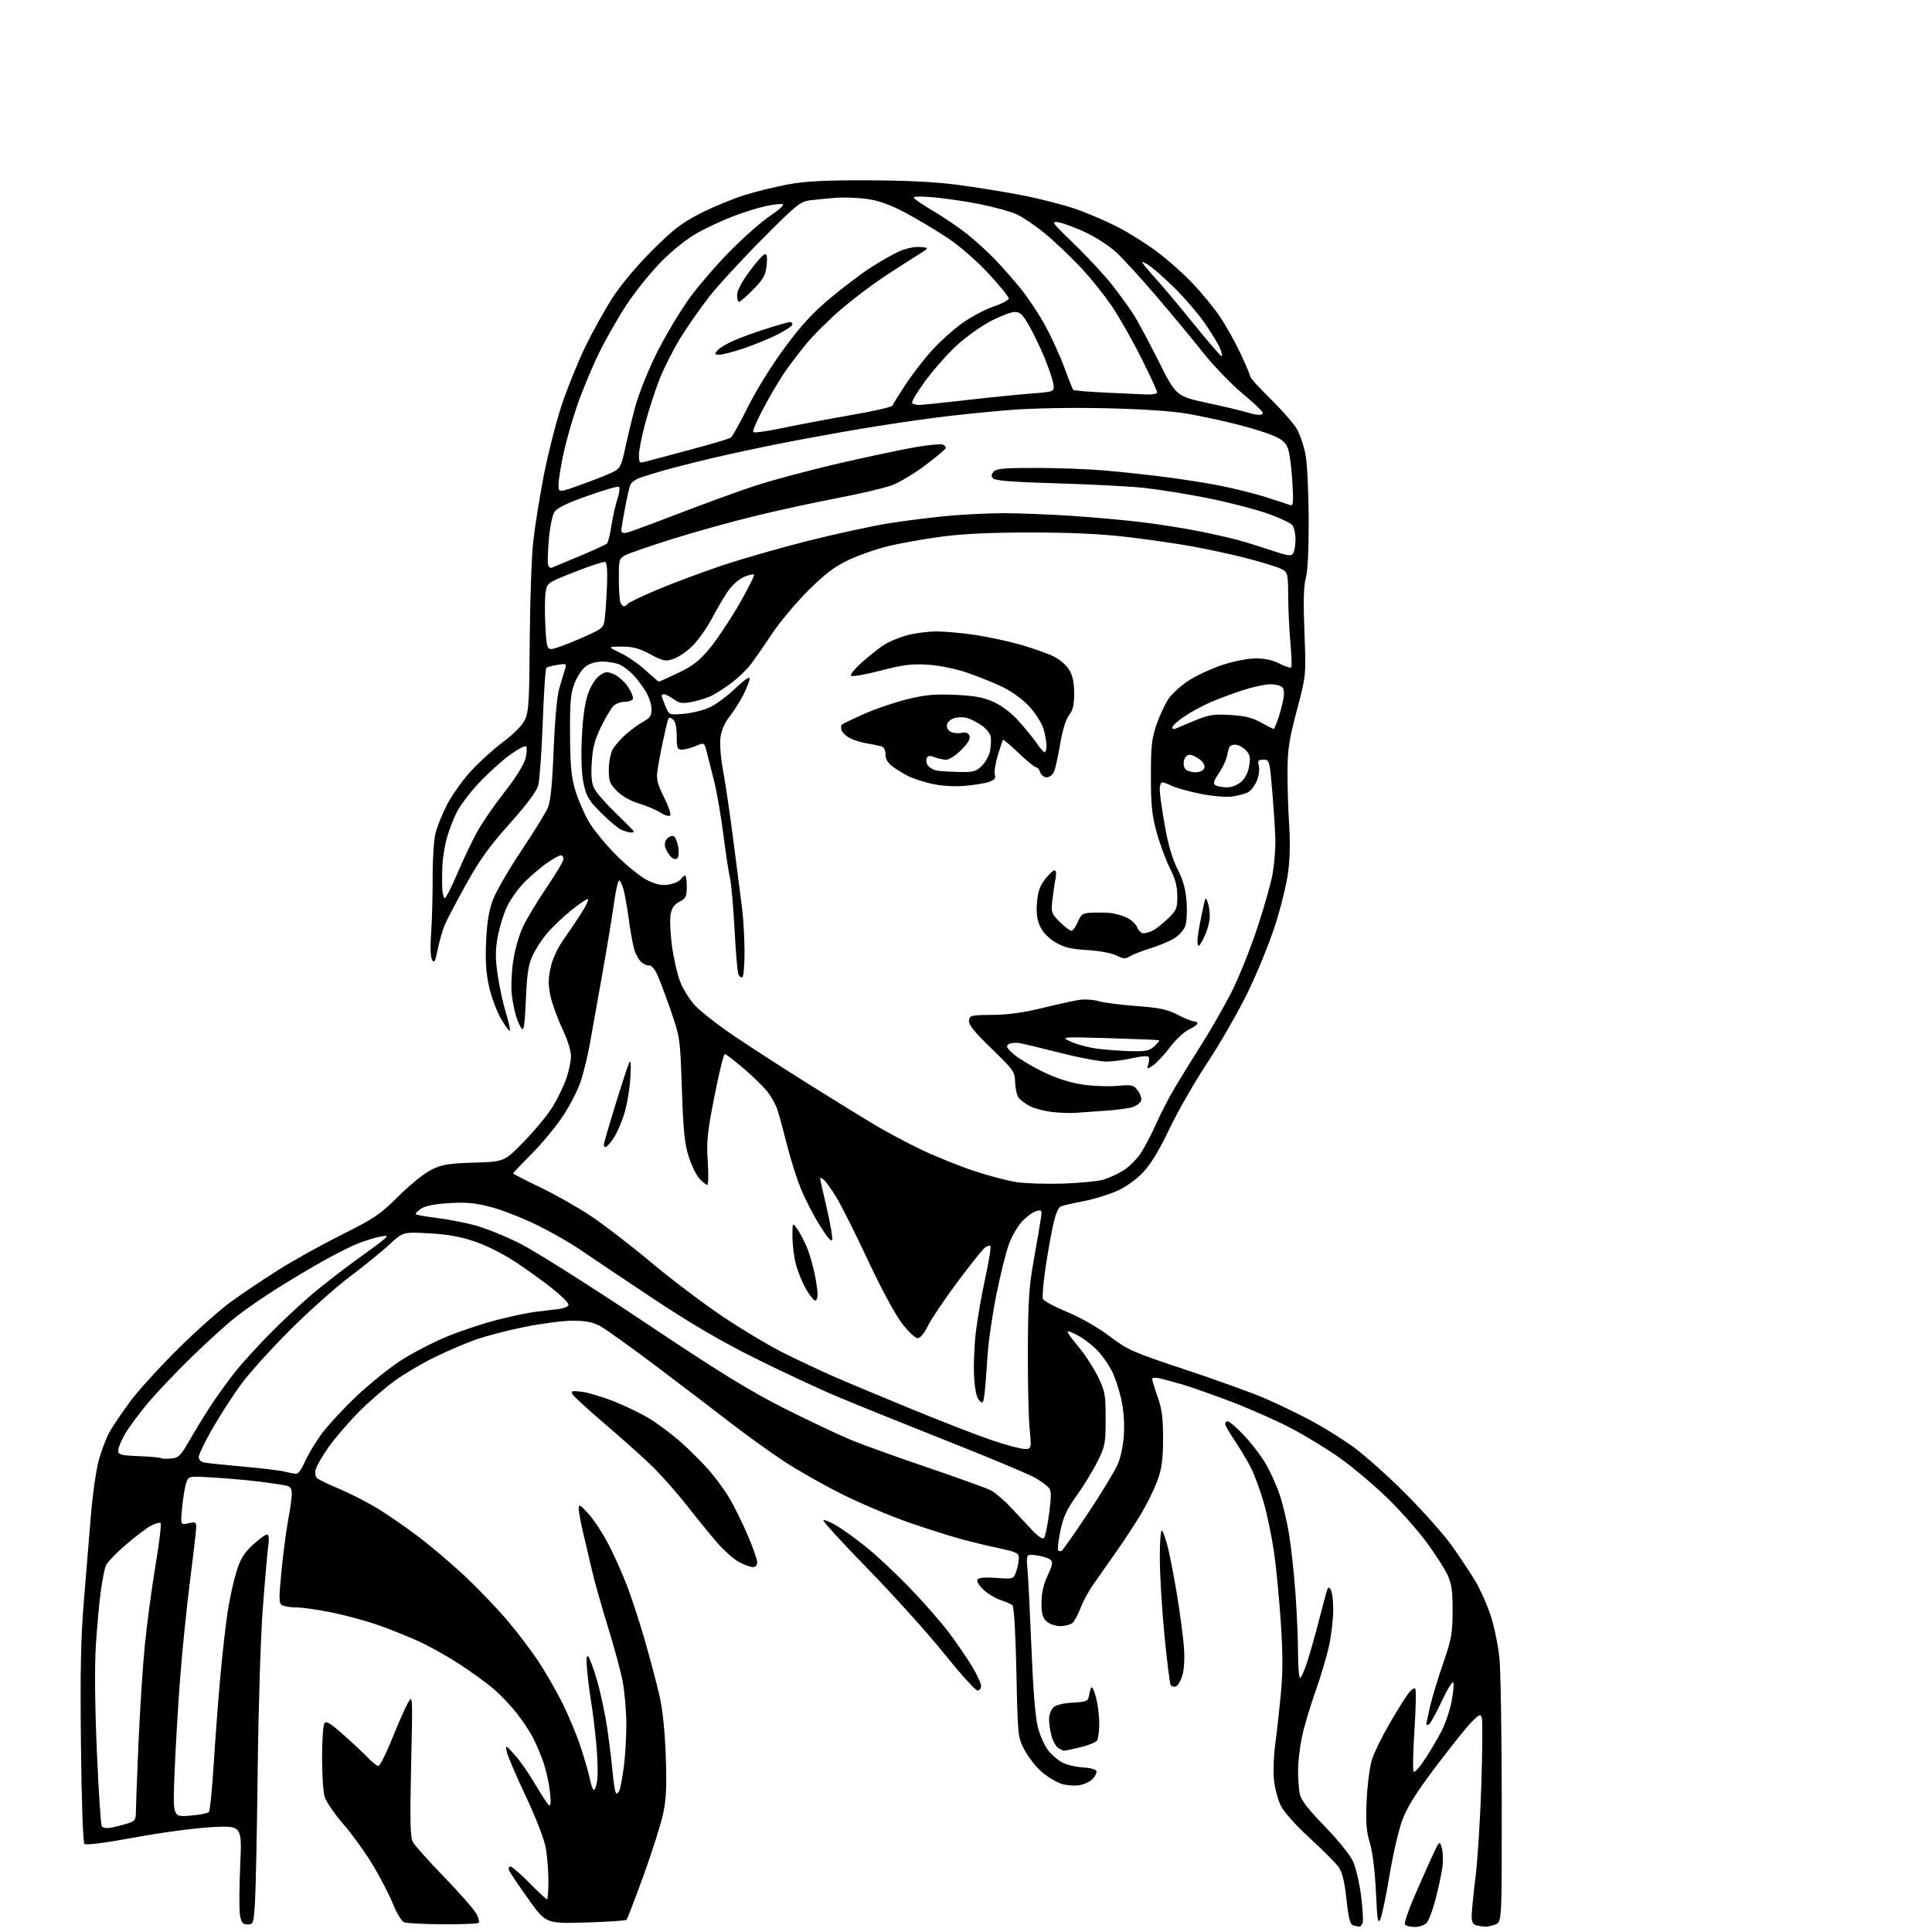 <?xml version="1.0" encoding="UTF-8" standalone="no"?>
<svg 
  version="1.1" 
  xmlns="http://www.w3.org/2000/svg" 
  xmlns:xlink="http://www.w3.org/1999/xlink" 
  xmlns:svg="http://www.w3.org/2000/svg"
  xmlns:rdf="http://www.w3.org/1999/02/22-rdf-syntax-ns#"
  xmlns:cc="http://creativecommons.org/ns#"
  xmlns:dc="http://purl.org/dc/elements/1.1/"
  viewBox="0 0 768 768"
  width="768"
  height="768"
>
<style>svg {background-color: white; }</style>"
<path stroke="none" fill="black" fill-rule="evenodd" d="M540.28,765.88C539.85,765.82 538.78,765.58 537.91,765.34C536.69,765.01 536.07,762.60 535.24,754.97C534.47,747.90 533.57,744.21 532.14,742.19C531.02,740.63 525.85,735.43 520.63,730.65C514.87,725.36 510.34,720.27 509.08,717.67C507.94,715.31 506.74,710.71 506.42,707.44C506.09,704.18 506.31,697.90 506.91,693.50C507.51,689.10 508.51,680.11 509.14,673.52C509.99,664.53 509.98,657.28 509.11,644.52C508.48,635.16 507.28,622.77 506.45,617.00C505.62,611.23 503.83,602.55 502.48,597.73C501.12,592.91 498.83,586.61 497.39,583.73C495.95,580.85 493.02,575.92 490.88,572.76C488.75,569.61 487.00,566.57 487.00,566.01C487.00,565.46 487.49,565.00 488.09,565.00C488.68,565.00 491.50,567.43 494.34,570.40C497.18,573.36 500.99,578.28 502.82,581.31C504.65,584.35 507.22,589.93 508.54,593.72C509.86,597.51 511.62,604.86 512.45,610.06C513.29,615.25 514.42,625.80 514.98,633.50C515.53,641.20 515.99,651.89 515.99,657.25C516.00,662.61 516.36,667.00 516.80,667.00C517.24,667.00 518.58,663.96 519.76,660.25C520.95,656.54 523.07,649.00 524.47,643.50C525.88,638.00 527.27,632.84 527.57,632.03C528.04,630.73 528.22,630.73 529.04,632.03C529.55,632.84 529.98,636.33 529.98,639.79C529.99,643.25 529.29,649.51 528.43,653.70C527.56,657.89 525.09,666.26 522.94,672.29C520.79,678.32 518.35,686.56 517.51,690.59C516.68,694.62 516.00,700.58 516.00,703.83C516.00,707.09 516.30,711.26 516.67,713.11C517.15,715.51 519.98,719.18 526.65,726.05C532.09,731.66 536.77,737.49 537.92,740.10C539.01,742.55 540.43,748.68 541.07,753.73C541.72,758.78 541.98,763.60 541.66,764.45C541.33,765.30 540.71,765.95 540.28,765.88zM562.40,766.00C560.60,766.00 558.84,765.55 558.50,765.00C558.16,764.46 559.67,759.84 561.86,754.75C564.04,749.66 567.27,742.35 569.04,738.50C572.23,731.56 572.26,731.53 573.13,734.50C573.61,736.15 573.74,739.52 573.42,742.00C573.09,744.48 571.90,750.10 570.78,754.50C569.65,758.90 568.04,763.29 567.21,764.25C566.34,765.25 564.29,766.00 562.40,766.00zM590.18,765.88C589.26,765.82 587.71,765.56 586.75,765.31C585.54,765.00 585.00,763.87 585.01,761.68C585.01,759.93 585.71,752.88 586.56,746.00C587.41,739.12 588.45,722.48 588.87,709.00C589.29,695.52 589.37,683.70 589.04,682.73C588.53,681.22 587.91,681.51 584.78,684.73C582.77,686.80 576.38,694.79 570.59,702.48C562.94,712.64 559.35,718.39 557.46,723.48C556.02,727.34 553.74,737.15 552.39,745.28C551.04,753.40 549.40,761.28 548.76,762.78C547.75,765.11 547.49,763.56 546.95,752.00C546.56,743.71 545.63,736.22 544.54,732.58C543.12,727.87 542.86,724.41 543.27,715.58C543.55,709.49 544.49,702.25 545.36,699.50C546.23,696.75 549.32,690.41 552.22,685.40C555.12,680.40 558.48,675.00 559.67,673.40C560.86,671.81 562.17,670.83 562.57,671.24C562.98,671.64 562.84,679.07 562.27,687.74C561.69,696.41 561.56,703.86 561.96,704.30C562.37,704.74 564.54,702.26 566.78,698.80C569.03,695.33 571.98,690.25 573.35,687.50C574.71,684.75 576.37,679.73 577.03,676.34C577.69,672.95 578.00,669.57 577.72,668.84C577.45,668.10 575.40,671.40 573.16,676.16C570.93,680.92 568.63,685.11 568.05,685.47C567.47,685.83 567.01,685.75 567.01,685.31C567.02,684.86 567.71,681.60 568.55,678.06C569.38,674.52 571.71,666.87 573.73,661.06C576.97,651.71 577.39,649.36 577.43,640.50C577.46,632.40 577.08,629.65 575.38,626.00C574.23,623.52 570.47,617.67 567.02,613.00C563.57,608.33 556.55,600.41 551.41,595.41C546.27,590.41 537.88,583.34 532.78,579.70C527.68,576.06 518.77,570.62 513.00,567.62C507.23,564.62 496.65,559.94 489.50,557.22C482.35,554.50 473.80,551.48 470.50,550.50C467.20,549.53 463.04,548.39 461.25,547.97C459.37,547.53 458.00,547.60 458.00,548.14C458.00,548.65 458.98,551.86 460.18,555.28C461.90,560.19 462.36,563.72 462.33,572.00C462.31,580.24 461.84,583.79 460.12,588.49C458.92,591.79 456.09,597.60 453.82,601.41C451.56,605.22 447.16,611.98 444.04,616.42C440.93,620.86 436.78,626.75 434.83,629.50C432.87,632.25 430.48,636.63 429.51,639.24C428.54,641.84 427.08,644.52 426.28,645.19C425.47,645.85 423.30,646.40 421.46,646.40C419.59,646.40 417.19,645.58 416.05,644.55C414.45,643.09 414.00,641.47 414.01,637.10C414.02,633.29 414.79,629.84 416.44,626.31C418.47,621.95 418.63,620.94 417.47,619.97C416.70,619.34 414.24,618.57 412.00,618.27C407.92,617.73 407.92,617.73 408.47,624.11C408.77,627.63 409.47,641.80 410.03,655.61C410.68,671.76 411.58,682.81 412.56,686.57C413.40,689.79 415.21,693.90 416.59,695.71C417.97,697.52 420.54,699.74 422.29,700.65C424.05,701.56 427.72,702.42 430.46,702.57C433.20,702.72 435.62,703.35 435.83,703.98C436.03,704.60 435.42,705.98 434.47,707.04C433.51,708.10 431.17,709.25 429.27,709.61C427.36,709.97 424.14,709.76 422.11,709.15C420.07,708.54 416.50,706.41 414.16,704.41C411.83,702.41 408.72,698.46 407.25,695.64C404.61,690.56 404.57,690.22 404.04,664.80C403.72,649.68 403.09,638.71 402.50,638.17C401.95,637.66 399.83,636.71 397.79,636.05C395.74,635.40 392.67,633.56 390.96,631.96C389.18,630.30 388.15,628.56 388.56,627.90C389.04,627.13 391.54,626.91 396.09,627.24C402.90,627.73 402.90,627.73 403.95,624.71C404.53,623.06 405.00,620.67 405.00,619.42C405.00,617.38 404.17,616.96 397.25,615.48C392.99,614.57 386.16,612.92 382.09,611.81C378.01,610.71 368.85,607.81 361.73,605.37C354.60,602.93 342.62,597.88 335.10,594.16C327.59,590.43 316.95,584.41 311.47,580.77C305.98,577.14 296.77,570.51 291.00,566.05C285.23,561.58 271.95,551.47 261.50,543.58C251.05,535.68 240.71,528.27 238.51,527.11C235.57,525.55 232.72,525.00 227.64,525.00C223.85,525.00 215.23,526.12 208.47,527.49C201.72,528.85 192.89,531.16 188.85,532.61C184.81,534.05 177.55,537.18 172.73,539.54C167.91,541.91 160.93,546.00 157.23,548.64C153.53,551.27 147.11,556.82 142.96,560.96C138.82,565.11 133.34,571.43 130.79,575.02C128.24,578.60 125.87,582.69 125.51,584.09C125.11,585.69 125.36,587.04 126.19,587.70C126.91,588.29 130.65,590.08 134.50,591.68C138.35,593.29 144.79,596.53 148.82,598.89C152.85,601.24 160.51,606.46 165.85,610.49C171.20,614.51 179.88,621.89 185.16,626.88C190.43,631.87 197.89,639.68 201.74,644.23C205.59,648.78 210.99,655.88 213.75,660.00C216.51,664.12 220.84,671.61 223.37,676.64C225.91,681.66 229.31,689.82 230.93,694.77C232.54,699.72 234.17,705.40 234.55,707.40C234.92,709.39 235.58,711.24 236.00,711.50C236.43,711.76 237.06,710.07 237.40,707.74C237.74,705.41 237.57,698.78 237.01,693.01C236.46,687.24 235.58,680.04 235.06,677.01C234.53,673.98 233.81,668.35 233.44,664.50C232.98,659.62 233.09,657.80 233.83,658.50C234.40,659.05 236.01,663.41 237.39,668.19C238.77,672.97 240.58,681.52 241.41,687.19C242.24,692.86 243.22,700.99 243.60,705.25C243.97,709.51 244.63,713.00 245.07,713.00C245.51,713.00 246.11,712.21 246.41,711.25C246.71,710.29 247.41,706.35 247.96,702.50C248.51,698.65 248.97,691.15 248.98,685.84C248.99,680.52 248.34,672.74 247.54,668.55C246.74,664.35 244.09,654.52 241.66,646.71C239.23,638.89 236.46,629.12 235.50,625.00C234.55,620.88 232.92,613.95 231.88,609.61C230.85,605.27 230.02,600.77 230.04,599.61C230.08,597.82 230.66,598.14 233.93,601.76C236.05,604.10 239.63,609.55 241.88,613.88C244.13,618.20 247.49,625.74 249.35,630.62C251.21,635.50 254.41,645.35 256.46,652.50C258.51,659.65 261.06,669.33 262.14,674.00C263.40,679.48 264.29,688.01 264.65,698.00C265.08,710.07 264.85,715.16 263.60,721.00C262.72,725.12 259.23,736.15 255.83,745.50C252.43,754.85 249.39,762.79 249.08,763.14C248.76,763.49 241.42,763.98 232.76,764.23C217.01,764.67 217.01,764.67 209.97,754.82C206.09,749.40 202.67,744.29 202.35,743.48C202.04,742.67 202.30,742.00 202.92,742.00C203.55,742.00 206.94,744.92 210.46,748.50C213.99,752.08 217.12,755.00 217.43,755.00C217.75,755.00 218.00,751.71 218.00,747.68C218.00,743.66 217.51,737.70 216.92,734.43C216.30,731.01 212.95,722.37 208.99,714.00C205.22,706.02 201.86,698.15 201.51,696.50C200.87,693.50 200.87,693.50 204.54,697.50C206.56,699.70 210.26,705.00 212.76,709.29C215.27,713.57 217.76,717.35 218.30,717.69C218.94,718.08 219.05,716.13 218.60,712.17C218.22,708.80 217.08,703.64 216.08,700.72C215.07,697.80 213.23,693.40 211.98,690.95C210.74,688.50 207.77,684.02 205.39,681.00C203.01,677.98 198.86,673.62 196.19,671.33C193.51,669.04 187.43,664.63 182.69,661.54C177.94,658.45 170.69,654.38 166.56,652.50C162.43,650.62 155.19,647.71 150.47,646.04C145.74,644.38 137.45,642.11 132.03,641.01C126.62,639.90 120.23,638.99 117.84,638.98C115.45,638.98 112.86,638.56 112.07,638.06C110.84,637.29 110.82,635.34 111.91,624.33C112.61,617.27 113.82,608.12 114.59,604.00C115.37,599.88 116.00,595.27 116.00,593.77C116.00,591.75 115.41,590.91 113.75,590.54C112.51,590.27 108.12,589.61 104.00,589.07C99.88,588.53 91.68,587.78 85.78,587.40C75.06,586.71 75.06,586.71 74.10,589.23C73.58,590.61 72.83,595.00 72.43,598.98C71.72,606.22 71.72,606.22 74.86,605.53C77.63,604.92 78.00,605.10 78.00,607.01C78.00,608.20 76.90,617.79 75.55,628.34C74.20,638.88 72.41,656.50 71.58,667.50C70.75,678.50 69.76,695.33 69.38,704.90C68.69,722.30 68.69,722.30 75.44,721.76C79.15,721.46 82.55,720.83 83.00,720.36C83.46,719.89 84.33,711.40 84.94,701.50C85.55,691.60 86.74,675.85 87.58,666.50C88.43,657.15 89.75,645.43 90.53,640.46C91.30,635.49 92.85,628.45 93.97,624.83C95.57,619.64 96.95,617.38 100.48,614.13C102.94,611.86 105.47,610.00 106.11,610.00C106.92,610.00 107.05,611.55 106.56,615.25C106.17,618.14 105.20,629.50 104.39,640.50C103.59,651.50 102.71,679.85 102.44,703.50C102.17,727.15 101.69,750.66 101.38,755.75C100.84,764.64 100.72,765.00 98.45,765.00C96.54,765.00 95.96,764.33 95.42,761.43C95.05,759.46 95.08,750.62 95.48,741.78C96.21,725.70 96.21,725.70 84.35,726.31C77.77,726.64 64.05,728.47 53.51,730.42C41.35,732.66 34.18,733.58 33.56,732.96C32.99,732.39 32.43,716.29 32.18,693.72C31.85,664.31 32.12,651.04 33.34,636.47C34.22,626.04 35.45,610.98 36.08,603.00C36.71,595.02 38.08,585.16 39.11,581.09C40.15,577.01 42.19,571.61 43.63,569.09C45.08,566.56 48.77,561.12 51.83,557.00C54.89,552.88 63.27,543.65 70.46,536.50C77.64,529.35 87.24,520.80 91.78,517.50C96.33,514.20 104.88,508.46 110.78,504.74C116.67,501.02 127.97,494.75 135.89,490.79C148.82,484.33 151.10,482.78 158.42,475.50C163.00,470.93 168.73,466.33 171.53,464.96C175.76,462.89 178.28,462.47 188.50,462.16C200.50,461.80 200.50,461.80 208.50,453.56C212.90,449.04 218.05,442.73 219.94,439.55C221.84,436.37 224.19,431.45 225.16,428.63C226.14,425.81 226.95,421.86 226.97,419.85C226.99,417.70 225.57,413.19 223.49,408.82C221.56,404.76 219.46,398.91 218.81,395.83C217.89,391.43 217.91,388.99 218.90,384.55C219.72,380.88 221.72,376.69 224.55,372.69C226.97,369.29 230.13,364.57 231.59,362.20C233.05,359.84 234.02,357.68 233.74,357.41C233.47,357.14 230.53,359.09 227.22,361.75C223.90,364.41 219.50,368.59 217.44,371.04C215.38,373.49 212.77,377.52 211.64,380.00C210.03,383.51 209.46,387.33 209.04,397.41C208.63,407.18 208.23,409.98 207.38,408.91C206.76,408.13 205.77,405.93 205.17,404.00C204.57,402.07 203.79,398.25 203.45,395.50C203.10,392.75 203.32,386.90 203.93,382.50C204.58,377.88 206.24,371.95 207.87,368.47C209.42,365.15 213.69,358.05 217.35,352.69C221.01,347.33 224.00,342.28 224.00,341.47C224.00,340.66 223.52,340.00 222.93,340.00C222.34,340.00 219.91,341.34 217.53,342.98C215.15,344.62 211.16,348.00 208.67,350.49C206.18,352.98 203.00,357.38 201.61,360.26C200.22,363.14 198.53,368.58 197.85,372.33C196.88,377.71 196.88,380.95 197.84,387.56C198.50,392.18 199.97,398.93 201.10,402.57C202.22,406.21 202.92,409.42 202.64,409.69C202.37,409.96 200.77,407.78 199.09,404.84C197.41,401.90 195.30,396.19 194.39,392.14C193.20,386.80 192.89,381.88 193.24,374.14C193.60,366.37 194.35,361.88 196.02,357.50C197.28,354.20 202.34,345.48 207.26,338.12C212.19,330.76 216.91,323.11 217.76,321.12C218.86,318.54 219.53,311.90 220.09,298.00C220.57,286.05 221.45,276.56 222.35,273.50C223.16,270.75 224.15,267.42 224.57,266.09C225.29,263.78 225.17,263.71 221.53,264.30C219.45,264.64 217.47,265.19 217.14,265.53C216.80,265.87 216.17,275.68 215.74,287.32C215.31,298.97 214.51,310.14 213.97,312.15C213.31,314.57 209.46,319.74 202.56,327.46C194.43,336.56 190.60,341.90 185.12,351.81C181.25,358.79 177.44,366.07 176.65,368.00C175.86,369.93 174.67,374.17 174.00,377.43C172.99,382.34 172.60,383.04 171.75,381.52C171.11,380.38 170.98,376.24 171.39,370.59C171.75,365.59 172.02,355.81 171.98,348.86C171.95,341.91 172.44,334.04 173.09,331.36C173.74,328.69 175.83,323.47 177.75,319.77C179.66,316.07 183.91,310.11 187.20,306.53C190.48,302.94 196.25,297.72 200.01,294.92C204.20,291.81 207.54,288.42 208.62,286.17C210.18,282.96 210.42,279.03 210.58,254.50C210.69,239.10 211.29,221.59 211.94,215.59C212.58,209.59 214.47,197.66 216.14,189.09C217.82,180.52 220.96,168.10 223.12,161.50C225.29,154.90 229.50,144.43 232.48,138.23C235.46,132.03 240.46,123.03 243.57,118.23C246.95,113.03 253.34,105.43 259.37,99.43C267.73,91.12 271.07,88.56 278.50,84.78C283.45,82.27 291.26,79.03 295.86,77.58C300.46,76.14 308.34,74.21 313.36,73.29C320.26,72.02 328.02,71.63 345.00,71.68C360.08,71.72 371.79,72.30 380.50,73.45C387.65,74.38 399.26,76.26 406.30,77.62C413.34,78.98 423.02,81.47 427.80,83.14C432.59,84.82 440.08,88.05 444.46,90.32C448.84,92.59 455.82,96.98 459.96,100.08C464.11,103.17 470.46,108.81 474.07,112.60C477.68,116.40 482.58,122.37 484.94,125.88C487.31,129.39 491.00,135.98 493.13,140.53C495.26,145.07 497.00,149.21 497.00,149.73C497.00,150.24 500.63,154.23 505.07,158.58C509.51,162.94 514.20,168.30 515.50,170.50C516.79,172.70 518.37,177.41 519.01,180.97C519.65,184.53 520.19,196.01 520.23,206.47C520.26,218.48 519.84,227.11 519.07,229.86C518.21,232.96 518.06,239.15 518.53,251.36C519.20,268.50 519.20,268.50 515.52,282.34C512.42,294.04 511.84,297.81 511.81,306.84C511.78,312.70 512.08,322.23 512.47,328.00C512.92,334.56 512.75,341.69 512.02,347.00C511.38,351.68 509.04,361.12 506.82,368.00C504.61,374.88 499.73,386.80 495.99,394.50C492.24,402.20 485.01,414.80 479.92,422.50C474.83,430.20 468.05,442.03 464.85,448.78C460.97,456.95 457.51,462.68 454.50,465.90C451.71,468.88 447.68,471.77 444.01,473.41C440.74,474.88 434.79,476.71 430.78,477.48C426.78,478.24 422.73,479.16 421.80,479.52C420.65,479.96 419.59,482.52 418.55,487.34C417.69,491.28 416.32,499.09 415.51,504.69C414.69,510.29 414.27,515.53 414.57,516.32C414.88,517.12 419.20,519.46 424.19,521.52C429.59,523.76 436.40,527.65 441.05,531.16C448.39,536.69 450.20,537.49 471.31,544.49C483.66,548.59 497.90,553.73 502.95,555.93C508.01,558.12 516.03,561.98 520.78,564.51C525.53,567.03 533.04,571.67 537.46,574.80C541.88,577.94 551.35,586.35 558.50,593.50C565.65,600.65 574.06,610.11 577.19,614.53C580.32,618.94 584.46,625.18 586.40,628.40C588.33,631.61 591.10,637.78 592.53,642.10C593.97,646.43 595.56,654.14 596.05,659.23C596.54,664.33 596.96,690.00 596.97,716.27C597.00,764.05 597.00,764.05 594.43,765.02C593.02,765.56 591.11,765.95 590.18,765.88zM176.08,764.93C168.61,764.89 161.68,764.54 160.67,764.14C159.66,763.74 157.70,760.55 156.26,756.96C154.84,753.41 151.26,746.45 148.29,741.50C145.33,736.55 140.00,729.16 136.45,725.08C132.90,720.99 129.55,716.05 129.01,714.08C128.46,712.11 128.02,705.10 128.02,698.50C128.03,691.90 128.44,685.86 128.93,685.07C129.65,683.95 131.26,684.92 136.67,689.73C140.43,693.07 144.82,697.20 146.44,698.91C148.05,700.61 149.85,702.00 150.44,701.99C151.02,701.99 153.45,697.15 155.84,691.24C158.22,685.33 161.05,678.92 162.12,677.00C164.07,673.50 164.07,673.50 163.43,701.62C162.94,723.19 163.08,730.29 164.04,732.12C164.72,733.43 170.36,739.75 176.57,746.16C182.78,752.57 188.55,759.15 189.39,760.78C190.23,762.41 190.64,764.03 190.29,764.37C189.95,764.72 183.55,764.97 176.08,764.93zM44.35,726.49C46.08,726.14 48.96,725.40 50.75,724.85C53.52,723.99 54.00,723.38 54.00,720.68C54.00,718.94 54.46,706.71 55.02,693.51C55.58,680.30 56.73,662.52 57.57,654.00C58.41,645.48 60.33,631.15 61.83,622.18C63.34,613.20 64.23,605.64 63.82,605.39C63.40,605.13 61.69,605.63 60.02,606.49C58.35,607.35 53.81,610.79 49.93,614.13C46.05,617.47 42.48,621.24 42.00,622.51C41.52,623.77 40.64,628.34 40.05,632.66C39.46,636.97 38.60,646.46 38.12,653.73C37.57,662.25 37.70,677.26 38.49,695.86C39.17,711.74 40.05,725.28 40.46,725.93C40.92,726.68 42.36,726.88 44.35,726.49zM423.00,695.95C422.73,695.95 421.73,695.49 420.79,694.94C419.85,694.39 418.61,692.27 418.04,690.22C417.48,688.18 417.01,685.11 417.01,683.40C417.00,681.70 417.79,679.59 418.77,678.71C419.86,677.72 422.81,677.00 426.51,676.81C431.58,676.55 432.53,676.20 432.80,674.50C432.97,673.40 433.37,671.83 433.69,671.00C434.02,670.11 434.81,671.54 435.61,674.50C436.35,677.25 436.96,681.98 436.97,685.00C436.97,688.02 436.58,691.11 436.11,691.85C435.64,692.59 432.61,693.83 429.38,694.59C426.15,695.35 423.27,695.96 423.00,695.95zM388.55,672.00C387.76,672.00 381.80,665.39 375.30,657.32C368.81,649.24 355.22,634.16 345.11,623.79C335.00,613.43 326.99,604.68 327.32,604.35C327.64,604.02 329.93,604.94 332.41,606.39C334.88,607.84 340.19,611.66 344.20,614.87C348.22,618.08 356.02,625.38 361.55,631.10C367.08,636.82 374.13,644.88 377.23,649.00C380.32,653.12 384.46,659.17 386.43,662.44C388.39,665.71 390.00,669.20 390.00,670.19C390.00,671.19 389.35,672.00 388.55,672.00zM467.52,670.35C466.72,670.66 465.76,670.42 465.38,669.81C465.01,669.21 463.89,660.34 462.89,650.11C461.90,639.87 461.06,626.19 461.04,619.69C461.02,613.03 461.39,608.12 461.89,608.43C462.38,608.73 463.51,612.02 464.40,615.74C465.29,619.46 466.89,627.90 467.97,634.50C469.04,641.10 470.21,649.88 470.57,654.00C470.97,658.55 470.78,663.13 470.10,665.65C469.48,667.93 468.32,670.05 467.52,670.35zM299.25,622.96C298.29,622.93 295.91,622.07 293.97,621.04C292.03,620.02 288.43,616.95 285.97,614.23C283.51,611.50 277.91,604.68 273.53,599.06C269.15,593.43 262.35,585.79 258.43,582.06C254.50,578.33 246.16,570.90 239.90,565.55C233.63,560.20 228.10,555.12 227.62,554.27C226.86,552.93 227.36,552.78 231.12,553.22C233.53,553.51 239.10,555.14 243.50,556.85C247.90,558.56 254.31,561.62 257.74,563.66C261.17,565.69 266.93,569.98 270.55,573.19C274.17,576.40 279.23,581.45 281.81,584.41C284.39,587.37 288.00,592.29 289.84,595.34C291.68,598.40 294.94,604.98 297.09,609.96C299.24,614.95 301.00,619.92 301.00,621.02C301.00,622.26 300.34,622.98 299.25,622.96zM422.03,616.48C422.52,616.18 427.22,609.46 432.48,601.56C437.73,593.66 443.00,585.02 444.18,582.35C445.54,579.31 446.50,574.71 446.77,570.00C447.04,565.21 446.62,560.05 445.61,555.73C444.73,552.00 443.11,547.18 442.00,545.01C440.89,542.83 438.58,539.45 436.86,537.49C435.13,535.53 431.74,532.76 429.32,531.34C426.89,529.92 424.69,528.98 424.42,529.25C424.14,529.52 425.99,532.16 428.52,535.12C431.04,538.08 434.55,543.42 436.31,546.98C439.28,553.02 439.50,554.17 439.50,563.98C439.50,573.83 439.29,574.92 436.27,581.00C434.49,584.58 430.77,590.65 428.01,594.50C424.05,600.00 422.67,602.99 421.54,608.43C420.75,612.24 420.33,615.73 420.62,616.19C420.90,616.66 421.54,616.78 422.03,616.48zM414.98,611.41C415.47,610.91 416.40,606.55 417.03,601.72C417.96,594.74 417.94,592.63 416.93,591.41C416.23,590.57 413.80,588.80 411.53,587.47C409.27,586.14 393.71,579.62 376.95,572.98C360.20,566.34 340.43,558.36 333.00,555.24C325.57,552.12 310.73,545.19 300.00,539.84C286.12,532.91 274.31,525.98 259.01,515.80C247.20,507.94 234.37,499.34 230.51,496.70C226.66,494.05 219.00,489.69 213.50,486.99C208.00,484.29 199.91,481.11 195.51,479.92C189.14,478.19 185.76,477.85 178.78,478.25C172.92,478.58 169.18,479.31 167.43,480.45C166.00,481.39 165.05,482.39 165.33,482.67C165.61,482.95 169.21,483.59 173.32,484.10C177.44,484.61 184.22,485.91 188.40,486.97C192.57,488.04 200.83,491.35 206.74,494.33C212.66,497.31 234.76,511.28 255.86,525.37C286.18,545.63 297.92,552.86 311.86,559.89C321.56,564.77 333.45,570.40 338.28,572.39C343.11,574.39 356.90,579.35 368.94,583.43C380.97,587.52 392.19,591.57 393.87,592.43C395.55,593.30 399.08,596.30 401.71,599.10C404.35,601.89 408.21,606.01 410.29,608.25C412.55,610.67 414.44,611.95 414.98,611.41zM117.79,585.90C118.49,585.95 119.97,583.89 121.08,581.32C122.18,578.74 125.06,573.87 127.47,570.48C129.89,567.10 136.34,560.10 141.82,554.92C147.30,549.74 155.58,543.13 160.24,540.23C164.89,537.33 172.93,533.23 178.10,531.13C183.27,529.02 192.00,526.13 197.50,524.71C203.00,523.29 209.75,521.85 212.50,521.52C215.25,521.19 219.41,520.69 221.75,520.40C224.22,520.10 226.00,519.35 226.00,518.62C226.00,517.93 223.19,515.11 219.75,512.35C216.31,509.60 209.68,504.81 205.00,501.72C199.96,498.39 193.24,495.02 188.50,493.44C182.81,491.54 177.57,490.62 170.34,490.25C160.17,489.72 160.17,489.72 154.84,494.68C151.90,497.41 144.78,503.20 139.00,507.55C133.22,511.90 122.42,521.54 115.00,528.98C107.57,536.42 98.87,546.10 95.66,550.50C92.45,554.91 87.39,562.76 84.41,567.97C81.44,573.17 79.00,578.22 79.00,579.19C79.00,580.23 79.93,581.14 81.25,581.39C82.49,581.63 89.35,582.34 96.50,582.98C103.65,583.61 111.08,584.50 113.00,584.96C114.92,585.42 117.08,585.84 117.79,585.90zM67.90,579.80C71.08,579.52 71.73,578.86 75.96,571.50C78.49,567.10 82.54,560.58 84.96,557.00C87.38,553.42 91.34,548.02 93.75,545.00C96.17,541.98 102.05,535.50 106.82,530.62C111.59,525.73 119.33,518.50 124.00,514.54C128.68,510.59 136.78,504.30 142.00,500.58C147.22,496.85 152.17,493.16 152.99,492.38C154.28,491.14 154.02,491.04 150.99,491.62C149.07,491.99 145.25,493.16 142.50,494.23C139.75,495.29 133.45,498.44 128.50,501.23C123.55,504.01 115.22,508.98 110.00,512.26C104.78,515.55 97.58,520.52 94.00,523.32C90.42,526.11 82.40,533.37 76.16,539.45C69.92,545.53 62.00,553.88 58.57,558.00C55.13,562.12 51.12,567.56 49.66,570.09C48.20,572.61 47.00,575.54 47.00,576.59C47.00,578.29 47.91,578.54 55.25,578.84C59.79,579.02 63.71,579.38 63.96,579.63C64.22,579.89 65.99,579.96 67.90,579.80zM407.27,575.98C410.05,576.00 410.05,576.00 409.27,567.75C408.85,563.21 408.54,549.15 408.59,536.50C408.67,517.40 409.06,511.38 410.92,501.00C412.15,494.12 413.41,486.76 413.72,484.64C414.27,480.94 414.19,480.80 411.90,481.46C410.58,481.84 408.10,483.62 406.38,485.42C404.67,487.22 402.29,491.28 401.11,494.44C399.92,497.61 397.64,506.79 396.03,514.85C394.42,522.91 392.83,534.00 392.51,539.50C392.18,545.00 391.68,551.47 391.38,553.88C390.89,557.88 390.70,558.13 389.26,556.68C388.18,555.60 387.53,552.56 387.21,547.08C386.96,542.67 387.29,534.65 387.94,529.28C388.60,523.90 390.30,514.20 391.72,507.73C393.13,501.26 394.01,495.68 393.67,495.34C393.33,494.99 392.28,495.34 391.34,496.11C390.41,496.87 385.50,503.05 380.44,509.83C375.39,516.61 370.18,524.36 368.87,527.04C367.45,529.97 365.82,531.94 364.81,531.96C363.88,531.98 361.06,529.32 358.54,526.05C355.86,522.57 350.24,512.16 345.04,501.03C340.14,490.55 334.52,479.33 332.57,476.11C330.61,472.89 328.33,469.69 327.50,469.00C326.68,468.32 326.00,468.03 326.00,468.36C326.00,468.69 327.16,473.91 328.58,479.96C330.00,486.00 331.00,491.75 330.81,492.73C330.58,493.92 328.95,492.06 325.79,487.00C323.23,482.88 319.78,476.12 318.14,472.00C316.49,467.88 313.97,459.77 312.54,454.00C311.11,448.23 309.43,442.15 308.81,440.50C308.19,438.85 306.61,436.04 305.30,434.26C303.98,432.48 299.77,428.31 295.93,425.01C292.09,421.70 288.58,419.00 288.12,419.00C287.67,419.00 285.82,426.53 284.01,435.73C281.18,450.17 280.81,453.73 281.34,461.73C281.67,466.83 281.59,471.00 281.15,471.00C280.71,471.00 279.34,469.92 278.10,468.61C276.87,467.30 274.93,463.36 273.80,459.86C272.14,454.71 271.62,449.60 271.06,433.00C270.37,412.68 270.33,412.40 266.57,401.50C264.48,395.45 262.01,388.93 261.07,387.00C260.14,385.07 258.79,383.63 258.06,383.79C257.34,383.95 255.90,383.32 254.87,382.38C253.84,381.45 252.55,379.05 252.02,377.06C251.48,375.07 250.55,369.85 249.96,365.47C249.37,361.09 248.44,355.81 247.90,353.75C247.36,351.69 246.56,350.00 246.11,350.00C245.67,350.00 244.77,353.94 244.12,358.75C243.46,363.56 241.37,376.27 239.46,387.00C237.56,397.73 235.31,410.32 234.47,415.00C233.62,419.68 232.00,426.35 230.86,429.83C229.72,433.31 226.48,439.61 223.66,443.83C220.83,448.05 215.26,454.77 211.26,458.77C207.27,462.76 204.00,466.22 204.00,466.44C204.00,466.66 208.82,469.15 214.72,471.97C220.62,474.78 229.73,479.95 234.97,483.45C240.21,486.95 251.03,495.28 259.00,501.96C266.98,508.64 279.80,518.33 287.50,523.49C295.20,528.65 306.19,535.19 311.93,538.03C317.66,540.87 326.21,544.89 330.93,546.96C335.64,549.04 349.60,554.88 361.94,559.96C374.29,565.03 388.91,570.71 394.44,572.57C399.97,574.44 405.75,575.97 407.27,575.98zM324.04,517.00C323.52,517.00 321.90,514.98 320.46,512.51C319.01,510.05 317.20,505.66 316.43,502.76C315.65,499.87 315.02,494.85 315.01,491.61C315.00,485.72 315.00,485.72 317.28,489.11C318.54,490.97 320.30,494.52 321.21,497.00C322.11,499.48 323.33,503.88 323.92,506.80C324.52,509.71 325.00,513.20 325.00,514.55C325.00,515.90 324.57,517.00 324.04,517.00zM422.50,470.50C429.10,470.28 436.30,469.59 438.50,468.96C440.70,468.33 444.36,466.65 446.64,465.22C448.91,463.80 452.09,460.58 453.70,458.07C455.30,455.56 458.02,450.30 459.74,446.40C461.46,442.49 464.85,435.96 467.29,431.90C469.72,427.83 474.52,420.07 477.95,414.66C481.38,409.25 486.53,400.24 489.40,394.64C492.27,389.05 496.93,377.50 499.76,368.98C502.59,360.47 505.37,350.57 505.94,347.00C506.52,343.43 506.99,338.05 506.99,335.05C507.00,332.06 506.48,323.39 505.84,315.80C504.70,302.13 504.66,302.00 502.24,302.00C500.12,302.00 499.87,302.34 500.41,304.49C500.75,305.86 500.39,308.53 499.60,310.41C498.81,312.30 497.25,314.33 496.12,314.93C495.00,315.53 492.13,316.29 489.75,316.62C487.19,316.97 481.94,316.51 476.96,315.50C472.30,314.55 467.28,313.15 465.80,312.39C464.31,311.63 462.63,311.00 462.05,311.00C461.47,311.00 461.00,312.27 461.00,313.83C461.00,315.38 461.91,321.79 463.01,328.08C464.38,335.83 466.01,341.43 468.09,345.50C470.33,349.88 471.30,353.39 471.68,358.50C471.97,362.46 471.73,366.69 471.12,368.25C470.53,369.76 468.58,371.91 466.77,373.02C464.97,374.13 460.72,375.90 457.33,376.96C453.93,378.02 450.22,379.47 449.09,380.18C447.36,381.25 446.49,381.19 443.76,379.81C441.87,378.86 437.02,377.96 432.25,377.67C425.78,377.29 423.05,376.64 419.63,374.63C416.91,373.04 414.60,370.68 413.52,368.40C412.28,365.78 411.90,363.08 412.20,358.96C412.51,354.64 413.30,352.30 415.36,349.60C416.87,347.62 418.58,346.00 419.16,346.00C419.83,346.00 419.99,347.22 419.59,349.25C419.23,351.04 418.68,354.85 418.35,357.73C417.78,362.71 417.92,363.12 421.28,366.48C423.22,368.42 425.29,370.00 425.89,370.00C426.48,370.00 427.63,368.43 428.44,366.50C429.72,363.43 430.37,362.98 433.70,362.82C435.79,362.72 439.07,362.75 441.00,362.89C442.93,363.03 446.00,363.86 447.83,364.73C449.67,365.60 451.57,367.36 452.06,368.65C452.55,369.94 453.67,371.00 454.54,371.00C455.42,371.00 457.11,370.50 458.32,369.88C459.52,369.27 462.19,367.15 464.25,365.18C467.67,361.91 468.00,361.12 468.00,356.27C468.00,352.35 467.22,349.39 465.03,345.06C463.40,341.82 461.03,335.42 459.78,330.84C457.91,324.01 457.50,319.97 457.50,308.50C457.50,296.56 457.83,293.54 459.76,287.97C461.00,284.38 463.11,279.83 464.45,277.85C465.79,275.88 469.33,272.65 472.30,270.67C475.28,268.70 481.27,265.89 485.60,264.43C490.16,262.90 495.81,261.77 499.00,261.74C502.73,261.71 505.85,262.38 508.70,263.84C511.00,265.02 513.09,265.65 513.32,265.24C513.56,264.83 513.39,260.45 512.95,255.50C512.50,250.55 512.11,242.16 512.07,236.86C512.00,227.22 512.00,227.22 508.06,225.64C505.90,224.78 499.71,222.95 494.31,221.59C488.92,220.22 479.47,218.20 473.32,217.09C467.16,215.99 455.46,214.31 447.32,213.37C437.40,212.22 424.89,211.66 409.50,211.67C393.65,211.68 382.62,212.20 374.00,213.36C367.12,214.29 357.68,215.97 353.00,217.11C348.32,218.25 341.24,220.73 337.25,222.63C331.71,225.26 327.94,228.12 321.25,234.79C316.44,239.58 309.95,247.32 306.84,252.00C303.73,256.68 299.91,262.17 298.34,264.20C296.78,266.24 293.48,269.43 291.00,271.30C288.52,273.17 285.03,275.46 283.24,276.38C281.44,277.31 277.84,278.48 275.24,278.98C271.20,279.77 270.10,279.61 267.79,277.95C266.30,276.88 264.61,276.00 264.04,276.00C263.47,276.00 263.00,276.24 263.00,276.53C263.00,276.82 263.68,278.69 264.51,280.67C266.01,284.28 266.01,284.28 271.99,283.73C275.28,283.44 279.97,282.23 282.40,281.05C284.84,279.87 289.35,276.49 292.42,273.54C295.72,270.36 298.00,268.79 298.00,269.69C298.00,270.53 296.89,273.42 295.53,276.12C294.17,278.83 291.70,282.73 290.04,284.80C288.14,287.16 286.79,290.22 286.41,293.05C286.05,295.68 286.47,301.14 287.42,306.25C288.32,311.04 290.20,323.86 291.61,334.73C293.01,345.60 294.55,357.65 295.03,361.50C295.52,365.35 295.93,372.86 295.96,378.19C295.98,383.52 295.60,388.13 295.10,388.44C294.61,388.74 293.90,388.20 293.51,387.24C293.13,386.28 292.45,378.30 292.00,369.50C291.55,360.70 290.72,351.48 290.17,349.00C289.61,346.52 288.41,338.65 287.51,331.50C286.61,324.35 284.98,314.90 283.88,310.50C282.78,306.10 281.45,300.84 280.92,298.81C279.96,295.12 279.96,295.12 276.51,296.56C274.61,297.35 272.15,298.00 271.03,298.00C269.24,298.00 269.00,297.36 269.00,292.62C269.00,289.08 268.49,286.82 267.51,286.01C266.32,285.02 265.93,285.05 265.54,286.14C265.28,286.89 264.34,290.88 263.45,295.00C262.57,299.12 261.61,304.33 261.32,306.56C260.89,309.81 261.41,311.88 263.93,316.85C265.65,320.28 266.79,323.53 266.46,324.07C266.09,324.67 264.52,324.25 262.51,323.00C260.67,321.87 256.79,320.24 253.89,319.37C250.71,318.43 247.29,316.49 245.30,314.50C242.42,311.62 242.00,310.54 242.00,306.05C242.00,303.22 242.65,299.65 243.44,298.13C244.22,296.60 246.63,293.81 248.77,291.92C250.91,290.04 254.09,287.73 255.83,286.80C258.37,285.43 259.00,284.46 259.00,281.91C259.00,280.17 258.03,277.11 256.84,275.12C255.65,273.13 253.52,270.22 252.09,268.66C250.67,267.10 248.28,265.19 246.80,264.41C245.31,263.63 242.11,263.00 239.68,263.00C236.78,263.00 234.40,263.69 232.71,265.01C231.31,266.12 229.33,269.15 228.33,271.76C226.82,275.67 226.52,279.22 226.60,292.00C226.68,304.42 227.09,308.83 228.70,314.21C229.81,317.90 232.24,323.52 234.11,326.70C235.97,329.87 240.92,335.89 245.11,340.08C249.29,344.26 254.83,348.71 257.42,349.96C260.88,351.63 263.11,352.08 265.81,351.64C267.84,351.31 269.99,350.36 270.61,349.52C271.22,348.69 272.01,348.00 272.36,348.00C272.71,348.00 273.00,350.01 273.00,352.47C273.00,356.39 272.64,357.13 270.12,358.44C268.07,359.50 267.04,360.95 266.58,363.44C266.22,365.37 266.44,370.90 267.08,375.72C267.71,380.55 269.14,386.94 270.25,389.92C271.36,392.90 274.07,397.29 276.26,399.67C278.46,402.05 285.48,407.53 291.88,411.86C298.27,416.18 311.38,424.65 321.00,430.67C330.62,436.70 342.42,443.98 347.20,446.85C351.99,449.73 360.54,454.29 366.20,456.99C371.87,459.69 381.23,463.48 387.00,465.40C392.77,467.33 400.43,469.35 404.00,469.90C407.57,470.44 415.90,470.71 422.50,470.50zM240.75,455.99C240.34,456.00 240.00,455.59 240.00,455.09C240.00,454.59 242.06,447.50 244.57,439.34C247.08,431.18 249.57,423.60 250.09,422.50C250.75,421.12 250.90,423.00 250.57,428.50C250.31,432.90 249.22,439.34 248.14,442.81C247.05,446.29 245.12,450.67 243.83,452.56C242.55,454.44 241.16,455.99 240.75,455.99zM427.50,442.37C425.30,442.54 421.02,442.37 418.00,442.00C414.98,441.62 411.12,440.60 409.43,439.72C407.74,438.85 405.76,437.41 405.02,436.53C404.29,435.65 403.62,432.86 403.54,430.35C403.39,425.96 403.01,425.41 394.13,416.81C387.21,410.10 384.96,407.30 385.19,405.67C385.48,403.63 386.05,403.50 394.50,403.43C400.58,403.38 406.90,402.53 414.00,400.79C419.77,399.37 426.37,397.91 428.66,397.53C430.98,397.15 434.51,397.35 436.66,397.97C438.77,398.59 445.58,399.47 451.79,399.92C460.97,400.60 464.01,401.24 468.13,403.38C470.91,404.82 473.82,406.00 474.59,406.00C475.37,406.00 476.00,406.37 476.00,406.81C476.00,407.26 474.46,408.37 472.57,409.27C470.68,410.17 467.28,413.37 465.00,416.38C462.73,419.39 459.73,422.60 458.34,423.51C455.90,425.11 455.83,425.10 456.47,423.09C456.83,421.95 456.88,420.62 456.58,420.14C456.28,419.64 453.48,419.86 450.27,420.61C447.10,421.36 442.39,421.98 439.80,421.98C437.22,421.99 429.12,420.48 421.80,418.62C414.49,416.76 407.13,414.99 405.45,414.68C403.78,414.38 401.75,414.56 400.95,415.09C399.77,415.88 400.15,416.62 403.00,419.10C404.93,420.77 410.10,423.88 414.50,426.02C419.66,428.53 425.16,430.33 430.00,431.08C434.12,431.71 440.43,431.98 444.00,431.66C450.10,431.12 450.61,431.24 452.34,433.60C453.35,434.98 453.92,436.76 453.61,437.57C453.30,438.37 451.91,439.46 450.52,439.99C449.13,440.52 444.28,441.20 439.75,441.51C435.21,441.81 429.70,442.20 427.50,442.37zM450.06,417.87C455.46,417.98 457.02,417.63 458.88,415.90C460.12,414.74 460.99,413.68 460.82,413.54C460.64,413.39 451.73,413.02 441.00,412.70C421.50,412.13 421.50,412.13 425.88,414.16C428.29,415.28 433.24,416.54 436.88,416.96C440.52,417.39 446.45,417.80 450.06,417.87zM476.55,376.00C476.25,376.00 476.00,375.12 476.00,374.05C476.00,372.98 476.47,369.71 477.05,366.80C477.62,363.88 478.35,360.38 478.66,359.00C479.19,356.66 479.28,356.62 480.04,358.50C480.49,359.60 480.88,362.07 480.91,364.00C480.93,365.93 480.09,369.41 479.03,371.75C477.97,374.09 476.85,376.00 476.55,376.00zM176.83,357.00C177.28,357.00 179.57,352.49 181.91,346.98C184.25,341.47 187.78,334.06 189.76,330.50C191.73,326.95 196.62,319.88 200.61,314.79C205.01,309.19 208.27,303.96 208.89,301.53C209.45,299.32 209.55,297.15 209.12,296.72C208.68,296.28 205.66,297.89 202.41,300.29C199.16,302.70 193.69,307.68 190.25,311.37C186.81,315.06 182.91,320.22 181.58,322.83C180.26,325.45 178.49,330.04 177.65,333.04C176.80,336.04 176.00,340.98 175.87,344.00C175.73,347.02 175.71,351.19 175.81,353.25C175.92,355.31 176.37,357.00 176.83,357.00zM269.26,341.14C268.61,341.79 267.74,341.59 266.70,340.56C265.84,339.69 264.83,338.04 264.46,336.88C264.05,335.57 264.36,334.21 265.30,333.27C266.13,332.44 267.28,332.06 267.87,332.42C268.45,332.78 269.22,334.66 269.59,336.61C269.96,338.58 269.81,340.59 269.26,341.14zM250.75,330.94C250.06,330.90 248.45,330.45 247.17,329.94C245.89,329.43 242.23,326.39 239.03,323.19C233.95,318.11 233.07,316.64 231.98,311.44C231.18,307.61 230.93,301.23 231.28,293.50C231.62,285.72 232.46,279.59 233.65,276.08C234.77,272.81 236.56,269.88 238.19,268.68C240.57,266.93 241.23,266.85 244.03,268.01C245.76,268.73 248.31,271.02 249.69,273.10C251.06,275.18 251.90,277.36 251.54,277.94C251.18,278.52 249.63,279.00 248.10,279.00C246.56,279.00 244.56,279.83 243.65,280.84C242.74,281.85 240.57,285.56 238.84,289.09C236.43,294.02 235.59,297.25 235.23,303.07C234.89,308.64 235.17,311.42 236.28,313.57C237.12,315.18 241.00,319.58 244.90,323.34C248.81,327.11 252.00,330.37 252.00,330.59C252.00,330.82 251.44,330.97 250.75,330.94zM383.28,312.41C379.14,312.74 374.11,312.41 370.37,311.56C367.00,310.80 362.72,309.39 360.87,308.43C359.02,307.47 356.26,305.78 354.75,304.66C352.91,303.30 352.00,301.71 352.00,299.88C352.00,298.12 351.37,296.96 350.25,296.65C349.29,296.39 346.72,295.87 344.53,295.50C342.35,295.13 339.37,294.21 337.91,293.45C336.44,292.69 334.95,291.31 334.59,290.37C334.23,289.43 334.29,288.37 334.72,288.01C335.15,287.65 339.10,285.75 343.50,283.79C347.90,281.83 355.51,279.23 360.42,278.01C367.57,276.22 371.33,275.87 379.42,276.20C387.12,276.52 390.74,277.17 394.77,278.94C398.03,280.38 401.84,283.24 404.77,286.45C407.37,289.30 410.62,293.28 412.00,295.31C413.38,297.33 414.84,298.99 415.25,298.99C415.66,299.00 416.00,297.81 416.00,296.37C416.00,294.92 415.47,291.95 414.81,289.76C414.16,287.58 411.71,283.67 409.37,281.06C406.82,278.23 402.58,275.08 398.81,273.23C395.34,271.53 388.90,268.92 384.50,267.42C379.70,265.80 373.39,264.51 368.73,264.22C362.35,263.83 358.99,264.25 350.03,266.58C344.01,268.15 338.74,269.07 338.31,268.64C337.88,268.21 339.77,265.85 342.51,263.40C345.26,260.94 349.19,257.82 351.25,256.45C353.31,255.09 357.57,253.31 360.71,252.49C363.85,251.67 369.14,251.00 372.46,251.01C375.78,251.01 382.77,251.66 388.00,252.45C393.23,253.25 401.47,255.05 406.32,256.47C411.17,257.88 416.93,259.94 419.11,261.06C421.29,262.17 423.96,264.53 425.04,266.29C426.41,268.55 426.99,271.31 427.00,275.62C427.00,280.26 426.51,282.35 424.96,284.33C423.67,285.96 422.37,290.18 421.44,295.71C420.62,300.55 419.53,305.51 419.00,306.75C418.47,307.99 417.16,309.00 416.09,309.00C415.01,309.00 413.85,308.10 413.50,307.00C413.15,305.90 412.41,305.00 411.86,305.00C411.30,305.00 408.18,302.45 404.92,299.34C401.66,296.23 398.85,293.87 398.69,294.09C398.53,294.32 397.61,297.10 396.64,300.28C395.67,303.45 395.15,306.89 395.47,307.92C395.92,309.34 395.35,310.03 393.07,310.83C391.42,311.40 387.02,312.11 383.28,312.41zM487.69,312.98C489.61,312.99 491.91,312.10 493.43,310.75C495.03,309.33 496.19,306.98 496.59,304.36C497.11,300.96 496.84,299.84 495.11,298.11C493.95,296.95 492.09,296.00 490.97,296.00C489.85,296.00 488.76,296.56 488.55,297.25C488.34,297.94 487.92,299.66 487.61,301.07C487.30,302.49 485.88,305.37 484.46,307.47C482.42,310.47 482.14,311.48 483.18,312.13C483.91,312.59 485.94,312.98 487.69,312.98zM381.11,306.86C387.01,306.99 388.01,306.71 390.34,304.39C391.78,302.95 393.23,300.31 393.56,298.52C393.90,296.73 394.02,294.21 393.84,292.92C393.65,291.60 391.99,289.56 390.06,288.26C388.17,286.98 385.58,285.68 384.31,285.36C383.04,285.04 380.92,285.05 379.61,285.38C378.30,285.71 376.92,286.76 376.56,287.71C376.14,288.79 376.53,289.91 377.57,290.67C378.49,291.35 380.48,291.65 381.98,291.35C383.97,290.96 384.89,291.27 385.37,292.51C385.82,293.69 384.82,295.42 382.13,298.11C379.99,300.25 377.31,302.00 376.18,302.00C375.05,302.00 372.96,301.56 371.53,301.01C369.49,300.24 368.80,300.35 368.35,301.52C368.04,302.35 368.31,303.67 368.96,304.45C369.61,305.24 371.13,306.07 372.32,306.30C373.52,306.54 377.48,306.79 381.11,306.86zM475.15,307.00C476.92,307.00 478.31,306.36 478.69,305.37C479.09,304.33 478.45,303.08 476.91,301.89C475.58,300.88 473.76,300.03 472.87,300.02C471.97,300.01 470.97,300.99 470.66,302.20C470.34,303.41 470.57,304.98 471.16,305.70C471.76,306.41 473.55,307.00 475.15,307.00zM467.25,289.66C467.94,289.36 471.40,287.91 474.94,286.44C480.52,284.12 482.41,283.82 489.03,284.21C494.92,284.55 497.79,285.27 501.49,287.34C504.14,288.82 506.38,289.91 506.48,289.76C506.58,289.62 507.17,288.15 507.80,286.50C508.44,284.85 509.39,281.49 509.92,279.03C510.58,275.98 510.55,274.16 509.82,273.28C509.23,272.58 507.07,272.00 505.01,272.00C502.94,272.00 497.91,273.09 493.82,274.43C489.74,275.76 483.84,277.98 480.72,279.36C477.61,280.74 473.02,283.27 470.53,284.98C468.04,286.69 466.00,288.57 466.00,289.16C466.00,289.74 466.56,289.97 467.25,289.66zM261.90,270.96C262.11,270.98 265.61,269.40 269.66,267.46C275.58,264.61 278.06,262.66 282.26,257.55C285.14,254.05 290.37,246.18 293.89,240.06C297.40,233.95 300.03,228.70 299.74,228.41C299.45,228.12 297.65,228.54 295.72,229.34C293.69,230.19 291.00,232.62 289.28,235.15C287.65,237.54 284.79,242.43 282.91,246.00C281.03,249.57 277.66,254.35 275.41,256.62C273.15,258.89 269.70,261.27 267.73,261.92C264.47,263.00 263.65,262.83 258.44,260.05C253.97,257.67 251.49,257.01 247.11,257.04C241.50,257.07 241.50,257.07 246.72,259.60C249.60,260.99 254.10,264.11 256.72,266.52C259.35,268.94 261.68,270.94 261.90,270.96zM219.23,258.00C220.30,258.00 225.40,256.14 230.55,253.88C239.91,249.75 239.91,249.75 240.43,245.63C240.71,243.36 241.10,237.52 241.29,232.65C241.52,226.94 241.27,223.66 240.58,223.40C239.98,223.18 234.55,224.95 228.50,227.33C217.58,231.64 217.50,231.69 216.90,235.42C216.56,237.48 216.51,243.41 216.78,248.58C217.23,257.09 217.46,258.00 219.23,258.00zM248.05,241.00C248.51,241.00 249.13,240.59 249.44,240.09C249.75,239.59 255.06,237.05 261.25,234.43C267.44,231.82 279.02,227.49 286.98,224.81C294.94,222.14 310.46,217.69 321.46,214.93C332.47,212.17 346.88,209.05 353.48,208.00C360.09,206.95 370.68,205.62 377.00,205.05C383.32,204.47 393.23,204.01 399.02,204.00C404.80,204.00 416.73,204.46 425.52,205.03C434.31,205.59 447.12,206.75 454.00,207.59C460.88,208.44 471.00,210.04 476.50,211.15C482.00,212.25 488.98,213.82 492.00,214.64C495.02,215.45 501.02,217.31 505.32,218.76C511.98,221.00 513.27,221.18 514.05,219.95C514.56,219.15 514.98,216.67 514.98,214.44C514.99,212.21 514.44,209.66 513.75,208.77C513.06,207.88 508.47,205.75 503.54,204.03C498.62,202.32 488.04,199.60 480.04,198.00C472.04,196.41 460.77,194.59 455.00,193.96C449.23,193.34 433.60,192.52 420.28,192.14C403.74,191.68 395.68,191.08 394.87,190.27C393.96,189.36 393.98,188.73 394.96,187.54C396.02,186.27 399.00,186.00 411.87,186.01C420.47,186.01 432.68,186.47 439.00,187.01C445.32,187.56 456.12,188.72 463.00,189.59C469.88,190.46 479.93,192.05 485.34,193.13C490.75,194.21 498.82,196.24 503.27,197.64C507.72,199.05 512.02,200.45 512.83,200.77C514.10,201.25 514.23,199.90 513.73,191.42C513.41,185.96 512.64,180.08 512.01,178.35C511.16,175.99 509.68,174.68 506.19,173.18C503.61,172.07 497.00,170.03 491.50,168.64C486.00,167.25 477.23,165.37 472.00,164.46C466.03,163.42 454.09,162.62 439.87,162.29C426.63,161.98 410.92,162.25 402.00,162.94C393.61,163.58 380.17,164.95 372.12,165.99C364.08,167.02 350.52,169.05 342.00,170.49C333.48,171.93 319.52,174.47 311.00,176.14C302.48,177.81 289.88,180.51 283.00,182.14C276.12,183.77 267.35,186.01 263.50,187.10C259.65,188.20 255.29,189.57 253.82,190.14C252.35,190.72 250.86,191.93 250.51,192.84C250.16,193.75 249.22,197.88 248.44,202.00C247.65,206.12 247.00,210.11 247.00,210.87C247.00,211.77 247.76,212.06 249.25,211.72C250.49,211.43 259.60,208.07 269.50,204.25C279.40,200.43 293.12,195.43 300.00,193.16C306.88,190.88 322.40,186.74 334.50,183.97C346.60,181.19 360.30,178.31 364.95,177.57C369.59,176.82 373.98,176.44 374.70,176.71C375.41,176.99 376.00,177.57 376.00,178.00C376.00,178.43 372.40,181.50 368.00,184.82C363.61,188.14 357.58,191.76 354.62,192.87C351.65,193.98 341.86,196.29 332.86,198.00C323.86,199.72 309.12,202.92 300.10,205.12C291.08,207.32 276.47,211.38 267.64,214.14C258.80,216.91 250.32,219.82 248.78,220.61C246.10,222.00 246.00,222.32 246.00,229.94C246.00,234.28 246.27,238.55 246.61,239.42C246.94,240.29 247.59,241.00 248.05,241.00zM219.34,225.67C219.98,225.40 225.00,223.30 230.50,221.01C236.00,218.71 240.85,216.50 241.28,216.09C241.71,215.68 242.51,212.45 243.06,208.92C243.61,205.39 244.69,200.60 245.46,198.27C246.23,195.94 246.48,193.80 246.02,193.51C245.55,193.22 239.93,194.85 233.53,197.12C225.52,199.96 221.42,201.95 220.41,203.50C219.59,204.74 218.60,209.52 218.20,214.13C217.80,218.73 217.63,223.32 217.82,224.32C218.02,225.33 218.70,225.93 219.34,225.67zM231.55,192.46C236.80,190.56 242.40,188.33 243.98,187.51C246.49,186.21 247.07,185.03 248.50,178.26C249.40,173.99 251.23,166.45 252.57,161.50C253.91,156.55 257.69,147.10 260.98,140.50C264.27,133.90 270.00,124.24 273.73,119.03C277.45,113.82 285.00,105.05 290.50,99.53C296.00,94.01 303.18,87.73 306.45,85.57C309.86,83.31 311.83,81.44 311.06,81.19C310.33,80.94 307.20,81.31 304.11,82.00C301.03,82.68 295.24,84.50 291.26,86.03C287.28,87.57 280.98,90.50 277.26,92.56C273.24,94.79 267.44,99.40 262.95,103.92C258.80,108.11 252.59,115.79 249.16,121.00C245.73,126.20 240.73,134.97 238.04,140.48C235.35,145.99 231.51,155.22 229.51,161.00C227.50,166.78 225.00,175.55 223.95,180.50C222.89,185.45 222.02,190.94 222.02,192.71C222.00,195.91 222.00,195.91 231.55,192.46zM256.25,183.59C257.49,183.24 265.48,181.11 274.00,178.87C282.52,176.63 290.00,174.39 290.61,173.89C291.22,173.39 294.27,167.86 297.39,161.59C300.62,155.09 306.88,145.03 311.94,138.20C318.54,129.26 323.19,124.22 330.15,118.42C335.29,114.14 342.55,108.66 346.29,106.25C350.02,103.83 355.10,100.96 357.57,99.87C360.18,98.71 363.60,98.01 365.78,98.19C369.50,98.50 369.50,98.50 364.63,101.50C361.95,103.15 356.02,106.97 351.44,110.00C346.87,113.03 339.29,118.75 334.60,122.73C329.91,126.71 323.55,133.01 320.48,136.73C317.40,140.45 313.30,145.89 311.36,148.80C309.41,151.72 305.79,157.93 303.30,162.61C300.81,167.28 299.08,171.41 299.44,171.78C299.81,172.14 305.15,171.39 311.31,170.09C317.46,168.80 329.69,166.50 338.47,164.97C347.25,163.45 354.57,161.78 354.75,161.26C354.92,160.74 357.26,156.98 359.94,152.91C362.62,148.83 367.38,142.68 370.52,139.22C373.65,135.77 379.07,130.91 382.55,128.43C386.03,125.94 391.61,122.99 394.94,121.86C398.27,120.74 401.00,119.28 401.00,118.63C401.00,117.97 397.37,113.52 392.94,108.74C388.18,103.60 381.53,97.82 376.68,94.59C372.17,91.59 364.64,87.09 359.94,84.59C353.88,81.37 349.48,79.78 344.79,79.11C341.15,78.60 335.55,78.38 332.34,78.62C329.13,78.87 324.54,79.31 322.15,79.61C318.12,80.11 316.72,81.24 303.15,94.88C295.09,102.97 285.57,113.32 282.00,117.86C278.43,122.40 273.15,129.97 270.27,134.68C267.40,139.40 263.67,146.82 261.99,151.18C260.31,155.55 257.82,163.25 256.47,168.31C255.11,173.36 254.00,179.01 254.00,180.87C254.00,183.88 254.23,184.17 256.25,183.59zM500.25,164.91C501.21,164.96 502.00,164.59 502.00,164.09C502.00,163.58 498.33,160.11 493.85,156.38C489.37,152.64 482.30,145.29 478.15,140.04C473.99,134.79 465.58,124.65 459.46,117.50C453.33,110.35 446.20,102.55 443.60,100.17C441.00,97.79 435.64,94.31 431.69,92.44C427.73,90.57 422.93,88.76 421.00,88.43C417.63,87.84 417.86,88.16 427.16,97.16C432.48,102.30 439.28,109.65 442.28,113.50C445.28,117.35 449.03,122.53 450.61,125.00C452.19,127.47 456.65,135.80 460.51,143.49C467.54,157.49 467.54,157.49 480.02,160.19C486.88,161.68 493.85,163.33 495.50,163.86C497.15,164.39 499.29,164.87 500.25,164.91zM365.31,160.98C366.51,160.97 374.93,160.11 384.00,159.06C393.07,158.01 404.71,156.83 409.86,156.44C419.22,155.73 419.22,155.73 418.69,152.50C418.40,150.72 416.78,145.94 415.08,141.88C413.38,137.82 410.63,132.14 408.98,129.25C406.56,125.05 405.44,124.00 403.38,124.00C401.96,124.00 397.59,125.68 393.68,127.74C389.76,129.80 383.66,134.18 380.11,137.49C376.56,140.79 371.04,147.05 367.85,151.39C364.66,155.73 362.29,159.67 362.59,160.14C362.88,160.61 364.10,160.99 365.31,160.98zM455.75,156.81C458.09,156.91 460.00,156.54 460.00,155.98C460.00,155.43 457.25,149.46 453.89,142.73C450.54,136.01 445.35,126.81 442.37,122.30C439.38,117.79 433.59,110.54 429.48,106.18C425.38,101.82 418.94,95.72 415.16,92.63C411.39,89.55 406.32,86.15 403.90,85.08C401.48,84.01 395.00,82.25 389.50,81.15C384.00,80.06 375.72,78.84 371.10,78.44C365.49,77.96 362.91,78.05 363.34,78.73C363.68,79.29 367.23,81.68 371.23,84.03C375.23,86.39 381.20,90.46 384.50,93.08C387.80,95.70 392.78,100.24 395.58,103.17C398.37,106.10 402.98,111.34 405.81,114.82C408.65,118.30 413.03,124.91 415.53,129.51C418.04,134.11 421.46,141.61 423.13,146.18C424.79,150.75 426.38,154.72 426.66,155.00C426.93,155.27 432.63,155.75 439.33,156.06C446.02,156.37 453.41,156.71 455.75,156.81zM485.68,141.65C485.89,141.45 485.59,140.04 485.01,138.53C484.43,137.01 481.71,132.52 478.97,128.55C476.22,124.57 470.49,117.94 466.23,113.81C461.98,109.69 457.38,105.72 456.00,104.99C453.62,103.74 453.57,103.76 454.97,105.59C455.78,106.64 458.27,109.53 460.51,112.00C462.75,114.47 469.24,122.24 474.94,129.26C480.64,136.28 485.47,141.86 485.68,141.65zM285.95,141.00C284.02,141.00 283.92,140.80 285.13,139.34C285.88,138.42 288.75,136.68 291.51,135.46C294.26,134.24 300.24,132.06 304.81,130.62C309.37,129.18 313.53,128.00 314.05,128.00C314.57,128.00 315.00,128.44 315.00,128.99C315.00,129.53 312.32,131.32 309.04,132.98C305.77,134.63 299.73,137.11 295.62,138.49C291.51,139.87 287.16,141.00 285.95,141.00zM293.79,120.00C293.35,120.00 293.01,118.76 293.02,117.25C293.02,115.54 294.91,111.95 298.01,107.75C300.75,104.04 303.50,101.00 304.12,101.00C304.88,101.00 305.09,102.53 304.74,105.60C304.31,109.42 303.40,111.04 299.40,115.10C296.75,117.80 294.22,120.00 293.79,120.00z" />

</svg>